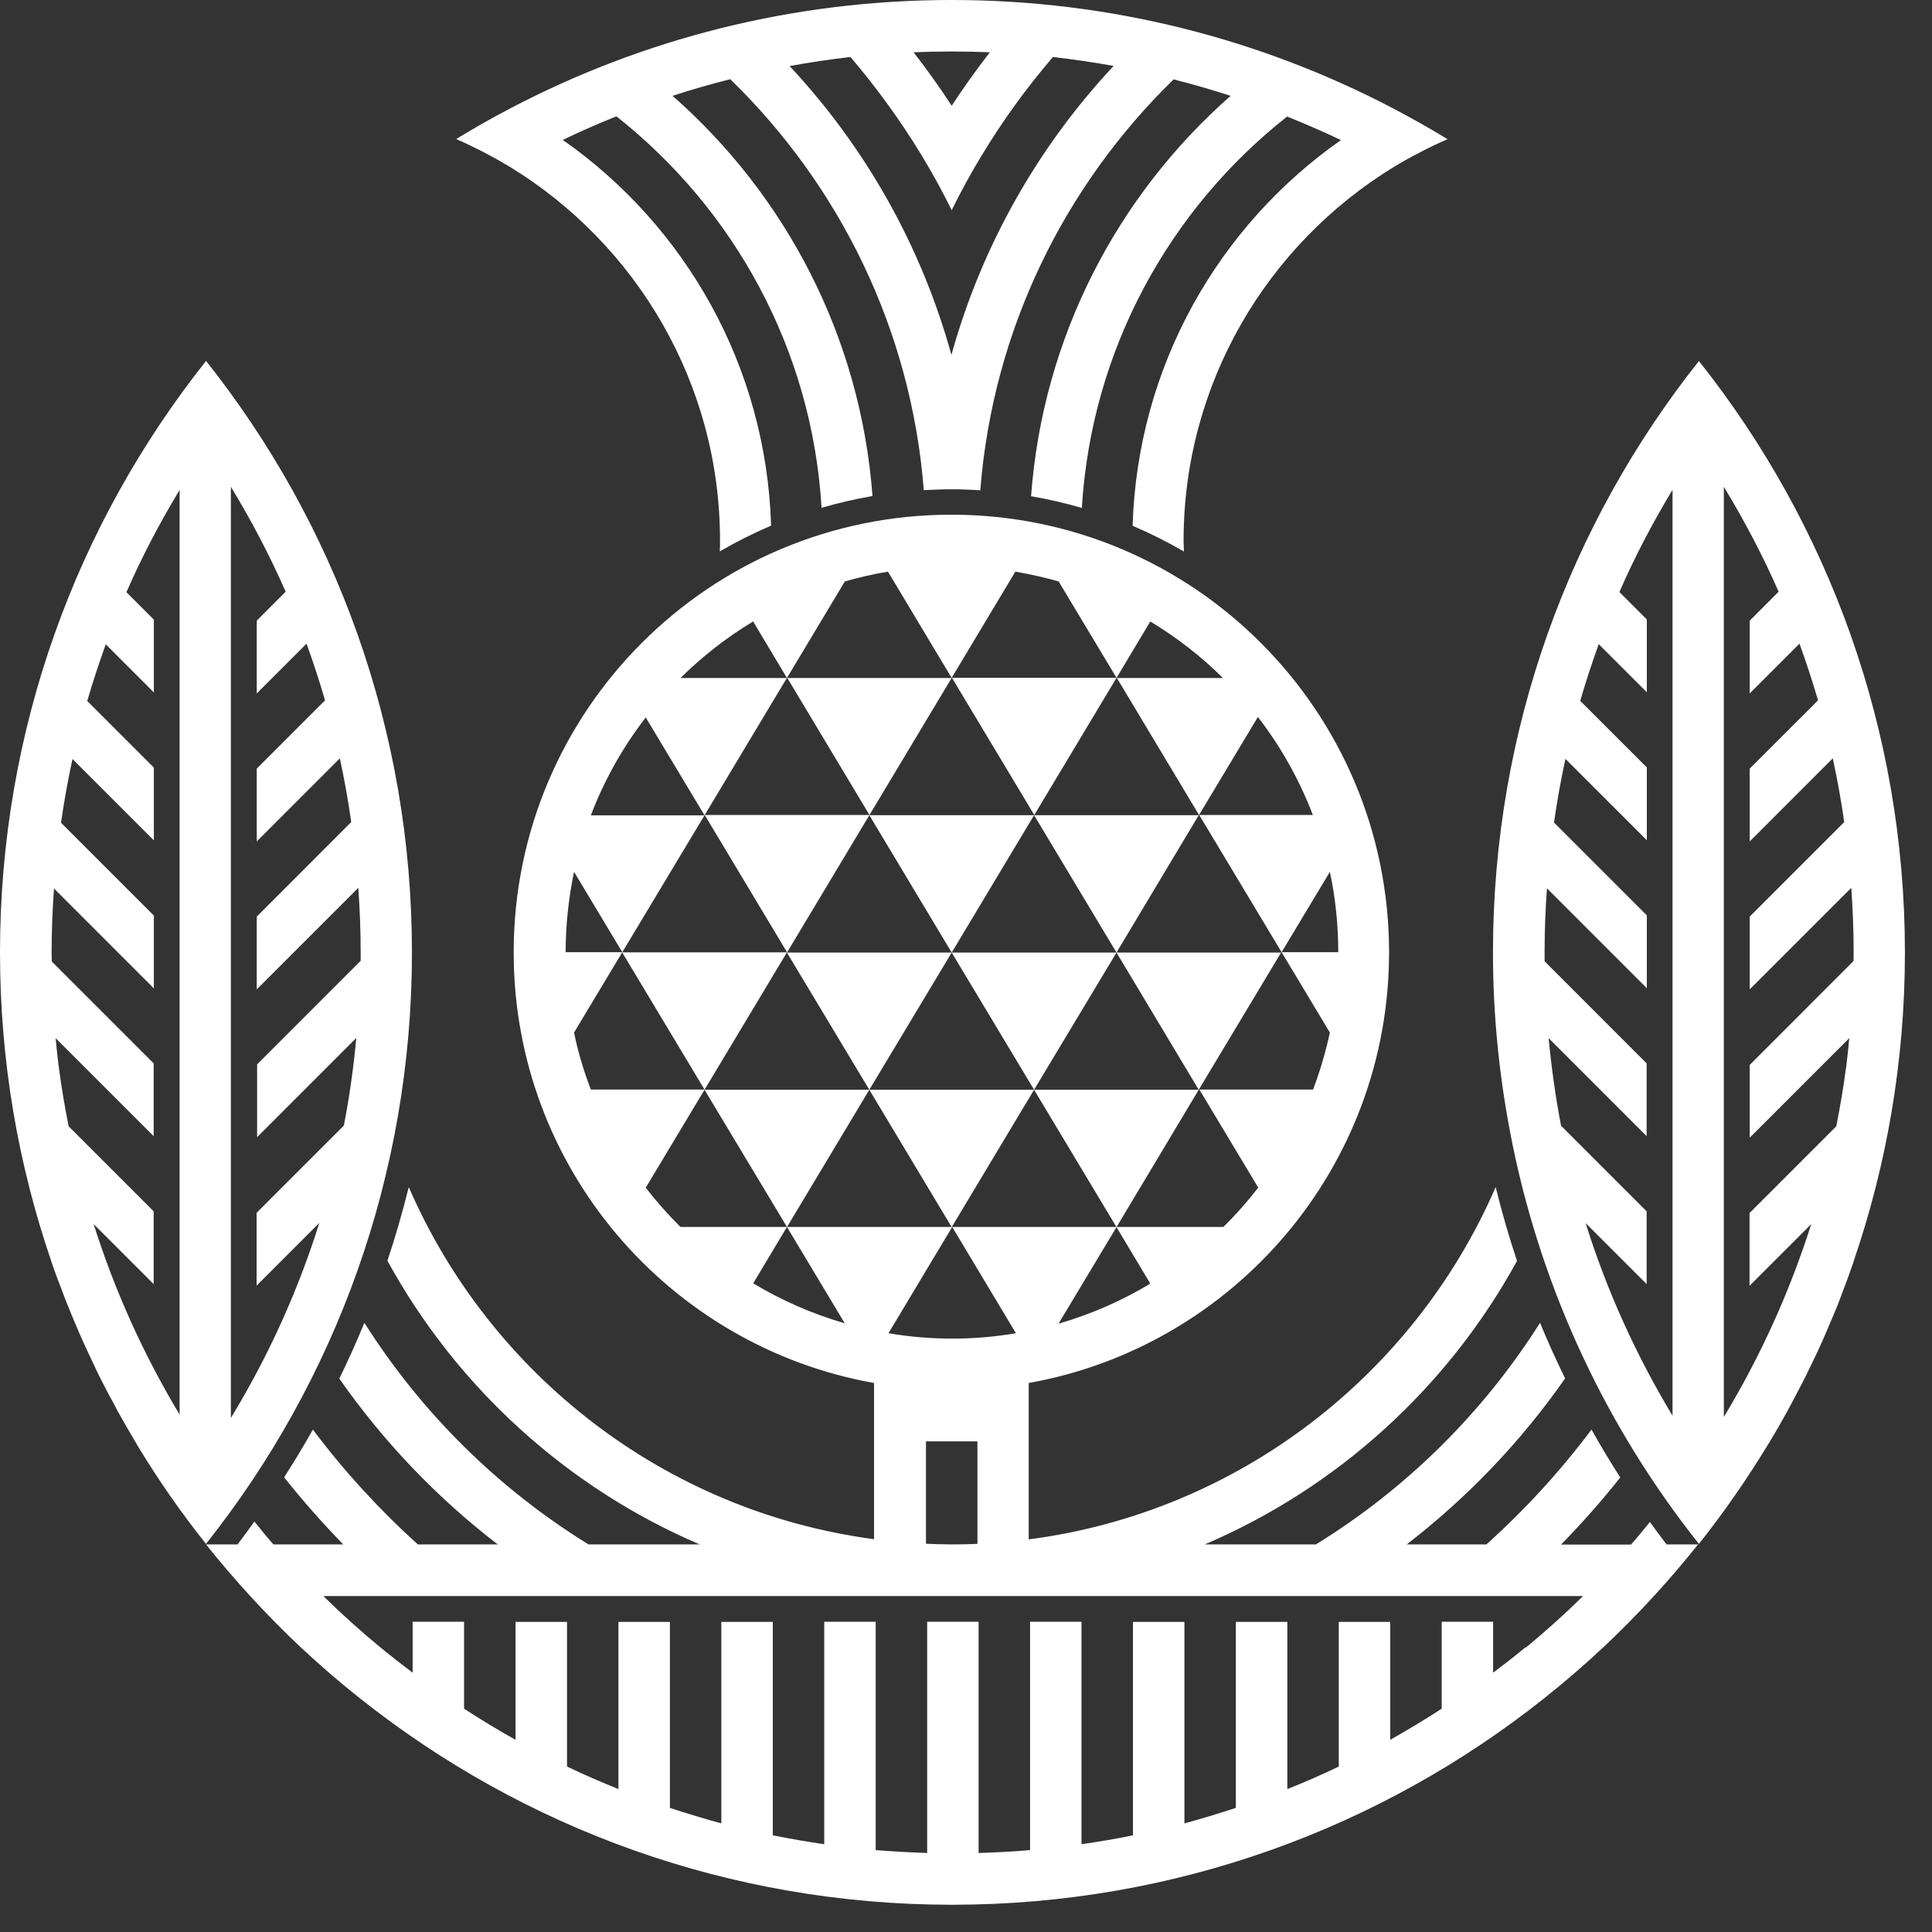 <?xml version="1.0" encoding="utf-8"?>
<svg xmlns="http://www.w3.org/2000/svg" fill="none" height="100%" overflow="visible" preserveAspectRatio="none" style="display: block;" viewBox="0 0 50 50" width="100%">
<rect x="0" y="0" width="50" height="50" fill="#333333" stroke="none"/>
<g id="Vector">
<path d="M36.04 2.798C32.628 1.014 28.747 0 24.63 0C20.513 0 16.632 1.01 13.22 2.798C12.737 3.05 12.267 3.316 11.806 3.599C12.032 3.695 12.25 3.803 12.467 3.912C12.498 3.929 12.528 3.943 12.559 3.96C12.781 4.077 12.998 4.199 13.207 4.325C16.458 6.319 18.634 9.904 18.634 13.99C18.634 14.082 18.634 14.178 18.629 14.269C19.056 14.021 19.5 13.799 19.956 13.603C19.83 9.473 17.733 5.84 14.565 3.621C15.017 3.403 15.483 3.198 15.953 3.011C18.99 5.409 21.018 9.038 21.262 13.142C21.693 13.016 22.132 12.915 22.58 12.837C22.271 8.712 20.331 5.052 17.406 2.48C17.898 2.319 18.394 2.176 18.899 2.05C21.723 4.795 23.581 8.525 23.908 12.685C24.147 12.672 24.391 12.663 24.634 12.663C24.878 12.663 25.126 12.672 25.37 12.689C25.696 8.529 27.554 4.8 30.374 2.054C30.87 2.18 31.362 2.324 31.849 2.48C28.925 5.052 26.989 8.716 26.684 12.842C27.132 12.92 27.572 13.02 27.998 13.146C28.246 9.043 30.27 5.413 33.311 3.016C33.781 3.207 34.247 3.407 34.704 3.625C31.536 5.844 29.439 9.478 29.312 13.607C29.769 13.803 30.213 14.025 30.64 14.273C30.64 14.182 30.631 14.086 30.631 13.995C30.631 9.909 32.807 6.323 36.057 4.33C36.27 4.199 36.488 4.077 36.71 3.964C36.74 3.947 36.771 3.934 36.801 3.916C37.019 3.803 37.237 3.699 37.463 3.603C37.002 3.32 36.527 3.055 36.049 2.802L36.04 2.798ZM24.63 1.332C24.961 1.332 25.291 1.34 25.618 1.353C25.27 1.802 24.939 2.263 24.63 2.737C24.321 2.263 23.99 1.797 23.642 1.353C23.969 1.34 24.299 1.332 24.63 1.332ZM24.621 9.178C23.838 6.349 22.385 3.795 20.435 1.71C20.953 1.614 21.479 1.536 22.01 1.475C22.689 2.272 23.307 3.124 23.855 4.025C24.134 4.487 24.391 4.956 24.63 5.439C24.869 4.956 25.126 4.482 25.405 4.025C25.948 3.124 26.567 2.272 27.25 1.475C27.781 1.536 28.303 1.614 28.821 1.706C26.871 3.79 25.413 6.345 24.626 9.173L24.621 9.178Z" fill="white"/>
<path d="M31.023 21.097H26.762L28.895 24.652L31.023 21.097Z" fill="white"/>
<path d="M26.762 21.097H22.498L24.63 24.652L26.762 21.097Z" fill="white"/>
<path d="M26.762 28.203H22.498L24.63 31.758L26.762 28.203Z" fill="white"/>
<path d="M24.63 24.652L26.762 28.203L28.895 24.652H24.63Z" fill="white"/>
<path d="M33.155 24.652L28.895 24.652L31.023 28.203L33.155 24.652Z" fill="white"/>
<path d="M20.365 24.652L22.498 28.203L24.63 24.652L20.365 24.652Z" fill="white"/>
<path d="M26.762 28.203L28.895 31.758L31.023 28.203L26.762 28.203Z" fill="white"/>
<path d="M42.702 39.386C42.541 39.582 42.38 39.782 42.211 39.974H40.4C40.94 39.421 41.453 38.842 41.932 38.237C41.675 37.833 41.423 37.419 41.188 36.997C40.379 38.076 39.469 39.069 38.468 39.969H36.406C37.981 38.755 39.365 37.306 40.505 35.674C40.274 35.2 40.056 34.721 39.856 34.234C38.386 36.558 36.401 38.525 34.056 39.969H31.179C34.626 38.498 37.472 35.896 39.26 32.633C39.051 32.006 38.868 31.371 38.708 30.722C36.601 35.579 32.054 39.134 26.623 39.839V35.792C31.923 34.847 35.949 30.217 35.949 24.647C35.949 18.394 30.879 13.32 24.621 13.32C18.364 13.32 13.294 18.39 13.294 24.647C13.294 30.222 17.319 34.847 22.62 35.792V39.834C17.206 39.116 12.681 35.566 10.579 30.722C10.418 31.366 10.235 32.006 10.026 32.628C11.815 35.892 14.661 38.494 18.107 39.969H15.231C12.889 38.525 10.901 36.558 9.43 34.234C9.23 34.721 9.012 35.204 8.782 35.679C9.922 37.31 11.306 38.76 12.881 39.969H10.814C9.817 39.069 8.903 38.072 8.098 36.997C7.863 37.419 7.611 37.828 7.354 38.233C7.833 38.838 8.346 39.417 8.882 39.969H7.076C6.906 39.778 6.745 39.578 6.584 39.377C6.44 39.578 6.297 39.773 6.149 39.969H5.331C5.696 40.426 6.075 40.87 6.471 41.301C6.893 41.762 7.328 42.206 7.785 42.633C8.281 43.098 8.795 43.542 9.33 43.964C13.534 47.302 18.855 49.295 24.639 49.295C30.422 49.295 35.744 47.302 39.948 43.964C40.479 43.542 40.996 43.098 41.492 42.633C41.949 42.206 42.385 41.762 42.807 41.301C43.203 40.87 43.581 40.426 43.947 39.969H43.129C42.981 39.773 42.837 39.578 42.694 39.382L42.702 39.386ZM27.398 34.251L28.895 31.758L29.769 33.22C29.034 33.664 28.238 34.012 27.398 34.256V34.251ZM29.769 16.083C30.453 16.497 31.084 16.984 31.649 17.546H28.895L29.769 16.083ZM26.279 14.795C26.658 14.861 27.032 14.943 27.398 15.048L28.895 17.541H24.63L26.279 14.791V14.795ZM21.862 15.048C22.228 14.943 22.602 14.856 22.981 14.795L24.63 17.546H20.366L21.862 15.052V15.048ZM19.491 16.083L20.366 17.546H17.611C18.177 16.988 18.803 16.497 19.491 16.083ZM16.71 18.564L18.233 21.101H15.291C15.64 20.183 16.123 19.33 16.715 18.564H16.71ZM16.71 30.74L18.233 28.203L20.366 31.753H17.611C17.289 31.436 16.989 31.096 16.71 30.735V30.74ZM19.491 33.216L20.366 31.753L21.862 34.247C21.023 34.003 20.226 33.655 19.491 33.211V33.216ZM20.366 31.758L22.498 28.203L18.233 28.203L20.366 24.647H16.101L18.233 28.198H15.291C15.109 27.724 14.961 27.232 14.856 26.723L16.105 24.643H14.639C14.639 23.929 14.717 23.237 14.856 22.563L16.105 24.643L18.238 21.092L20.37 24.647L22.502 21.092H18.238L20.37 17.537L22.502 21.092L24.634 17.537L26.767 21.092L28.899 17.537L31.031 21.092L32.554 18.555C33.146 19.321 33.625 20.174 33.977 21.092H31.036L33.168 24.643L34.417 22.563C34.56 23.233 34.634 23.929 34.634 24.643H33.168L34.417 26.723C34.308 27.232 34.16 27.724 33.982 28.198H31.04L32.563 30.735C32.285 31.096 31.984 31.436 31.662 31.753H24.643L26.292 34.504C25.757 34.595 25.204 34.643 24.643 34.643C24.082 34.643 23.529 34.595 22.994 34.504L24.643 31.753H20.378L20.366 31.758ZM25.296 39.956C25.083 39.965 24.865 39.969 24.652 39.969C24.421 39.969 24.191 39.961 23.964 39.952V37.302H25.296V39.956ZM39.473 42.637C39.204 42.863 38.925 43.076 38.642 43.29V41.971H37.311V44.221C36.876 44.504 36.432 44.769 35.979 45.026V41.975H34.647V45.718C34.212 45.927 33.768 46.123 33.316 46.301V41.975H31.984V46.788C31.545 46.932 31.101 47.067 30.653 47.189V41.975H29.321V47.498C28.882 47.589 28.438 47.663 27.989 47.728V41.971H26.658V47.88C26.218 47.92 25.774 47.941 25.326 47.955V41.971H23.995V47.955C23.547 47.941 23.103 47.915 22.663 47.88V41.971H21.331V47.728C20.883 47.663 20.439 47.585 20 47.498V41.975H18.668V47.189C18.22 47.067 17.776 46.932 17.337 46.788V41.975H16.005V46.301C15.553 46.118 15.109 45.927 14.674 45.718V41.975H13.342V45.026C12.889 44.773 12.446 44.504 12.01 44.221V41.971H10.679V43.29C10.396 43.076 10.117 42.859 9.848 42.637C9.334 42.215 8.842 41.771 8.368 41.305H40.97C40.496 41.771 40.004 42.215 39.491 42.637H39.473Z" fill="white"/>
<path d="M5.331 9.343C1.993 13.547 0 18.864 0 24.652C0 27.454 0.47 30.144 1.332 32.654V32.663C1.345 32.698 1.358 32.728 1.366 32.759C1.436 32.959 1.51 33.159 1.588 33.355C1.636 33.481 1.68 33.608 1.732 33.734C1.815 33.938 1.897 34.138 1.984 34.339C2.032 34.452 2.08 34.569 2.132 34.682C2.228 34.9 2.332 35.113 2.433 35.326C2.476 35.422 2.52 35.518 2.567 35.609C2.689 35.849 2.811 36.088 2.942 36.323C2.976 36.388 3.007 36.449 3.042 36.514C3.198 36.797 3.359 37.071 3.525 37.35C3.534 37.367 3.542 37.38 3.551 37.398C4.09 38.29 4.682 39.143 5.331 39.956C8.668 35.753 10.661 30.431 10.661 24.648C10.661 18.864 8.668 13.542 5.331 9.339V9.343ZM4.643 36.601C3.721 35.065 2.972 33.416 2.424 31.68L3.977 33.233V31.349L1.775 29.147C1.68 28.655 1.593 28.159 1.527 27.654C1.527 27.624 1.519 27.589 1.514 27.559C1.484 27.328 1.462 27.098 1.44 26.867L3.977 29.404V27.52L1.34 24.883C1.34 24.813 1.336 24.743 1.336 24.674C1.336 24.669 1.336 24.661 1.336 24.656C1.336 24.099 1.358 23.542 1.397 22.994L3.982 25.579V23.695L1.58 21.293C1.658 20.735 1.758 20.187 1.876 19.643L3.982 21.749V19.865L2.258 18.142C2.402 17.646 2.563 17.159 2.737 16.675L3.982 17.92V16.036L3.272 15.326C3.668 14.417 4.13 13.538 4.648 12.681V36.61L4.643 36.601ZM9.221 26.863C9.151 27.628 9.043 28.386 8.899 29.13L6.641 31.388V33.272L8.264 31.649C7.711 33.412 6.945 35.1 5.975 36.697V12.598C6.51 13.477 6.984 14.382 7.393 15.313L6.645 16.062V17.946L7.933 16.658C8.107 17.141 8.268 17.628 8.412 18.125L6.645 19.891V21.776L8.795 19.626C8.912 20.17 9.012 20.718 9.09 21.275L6.645 23.721V25.605L9.273 22.977C9.312 23.529 9.334 24.082 9.334 24.639C9.334 24.717 9.334 24.791 9.334 24.865L6.654 27.546V29.43L9.234 26.849L9.221 26.863Z" fill="white"/>
<path d="M43.968 9.343C40.631 13.547 38.638 18.869 38.638 24.652C38.638 26.349 38.816 28.007 39.143 29.608C39.143 29.608 39.143 29.608 39.143 29.613C39.93 33.464 41.61 36.989 43.968 39.956C44.613 39.143 45.204 38.29 45.748 37.398C45.757 37.38 45.766 37.363 45.779 37.35C45.944 37.076 46.105 36.797 46.258 36.519C46.292 36.458 46.323 36.392 46.358 36.332C46.484 36.092 46.61 35.857 46.732 35.614C46.78 35.522 46.819 35.426 46.867 35.335C46.971 35.122 47.076 34.904 47.171 34.687C47.219 34.574 47.267 34.46 47.315 34.352C47.402 34.147 47.489 33.943 47.572 33.738C47.62 33.616 47.663 33.494 47.711 33.368C47.789 33.168 47.863 32.964 47.933 32.759C47.946 32.728 47.955 32.698 47.968 32.663V32.654C48.829 30.144 49.299 27.454 49.299 24.652C49.299 18.869 47.306 13.547 43.968 9.343ZM43.281 36.632C42.332 35.057 41.58 33.39 41.036 31.654L42.615 33.233V31.349L40.4 29.134C40.257 28.39 40.152 27.633 40.078 26.867L42.615 29.404V27.52L39.974 24.878C39.974 24.804 39.974 24.726 39.974 24.652C39.974 24.095 39.995 23.538 40.035 22.99L42.62 25.575V23.69L40.218 21.288C40.296 20.731 40.396 20.183 40.513 19.639L42.62 21.745V19.861L40.896 18.138C41.04 17.642 41.201 17.154 41.375 16.671L42.62 17.916V16.031L41.91 15.322C42.306 14.413 42.767 13.534 43.285 12.676V36.636L43.281 36.632ZM47.963 24.878L45.283 27.559V29.443L47.859 26.867C47.837 27.098 47.815 27.332 47.785 27.563C47.785 27.594 47.776 27.62 47.772 27.65C47.707 28.155 47.62 28.651 47.524 29.147L45.278 31.393V33.277L46.875 31.68C46.314 33.442 45.553 35.117 44.613 36.671V12.598C45.148 13.477 45.622 14.382 46.031 15.313L45.283 16.062V17.946L46.571 16.658C46.745 17.141 46.906 17.628 47.05 18.125L45.283 19.891V21.776L47.432 19.626C47.55 20.17 47.65 20.718 47.728 21.275L45.283 23.721V25.605L47.911 22.977C47.95 23.529 47.972 24.082 47.972 24.639C47.972 24.713 47.972 24.787 47.968 24.865L47.963 24.878Z" fill="white"/>
</g>
</svg>